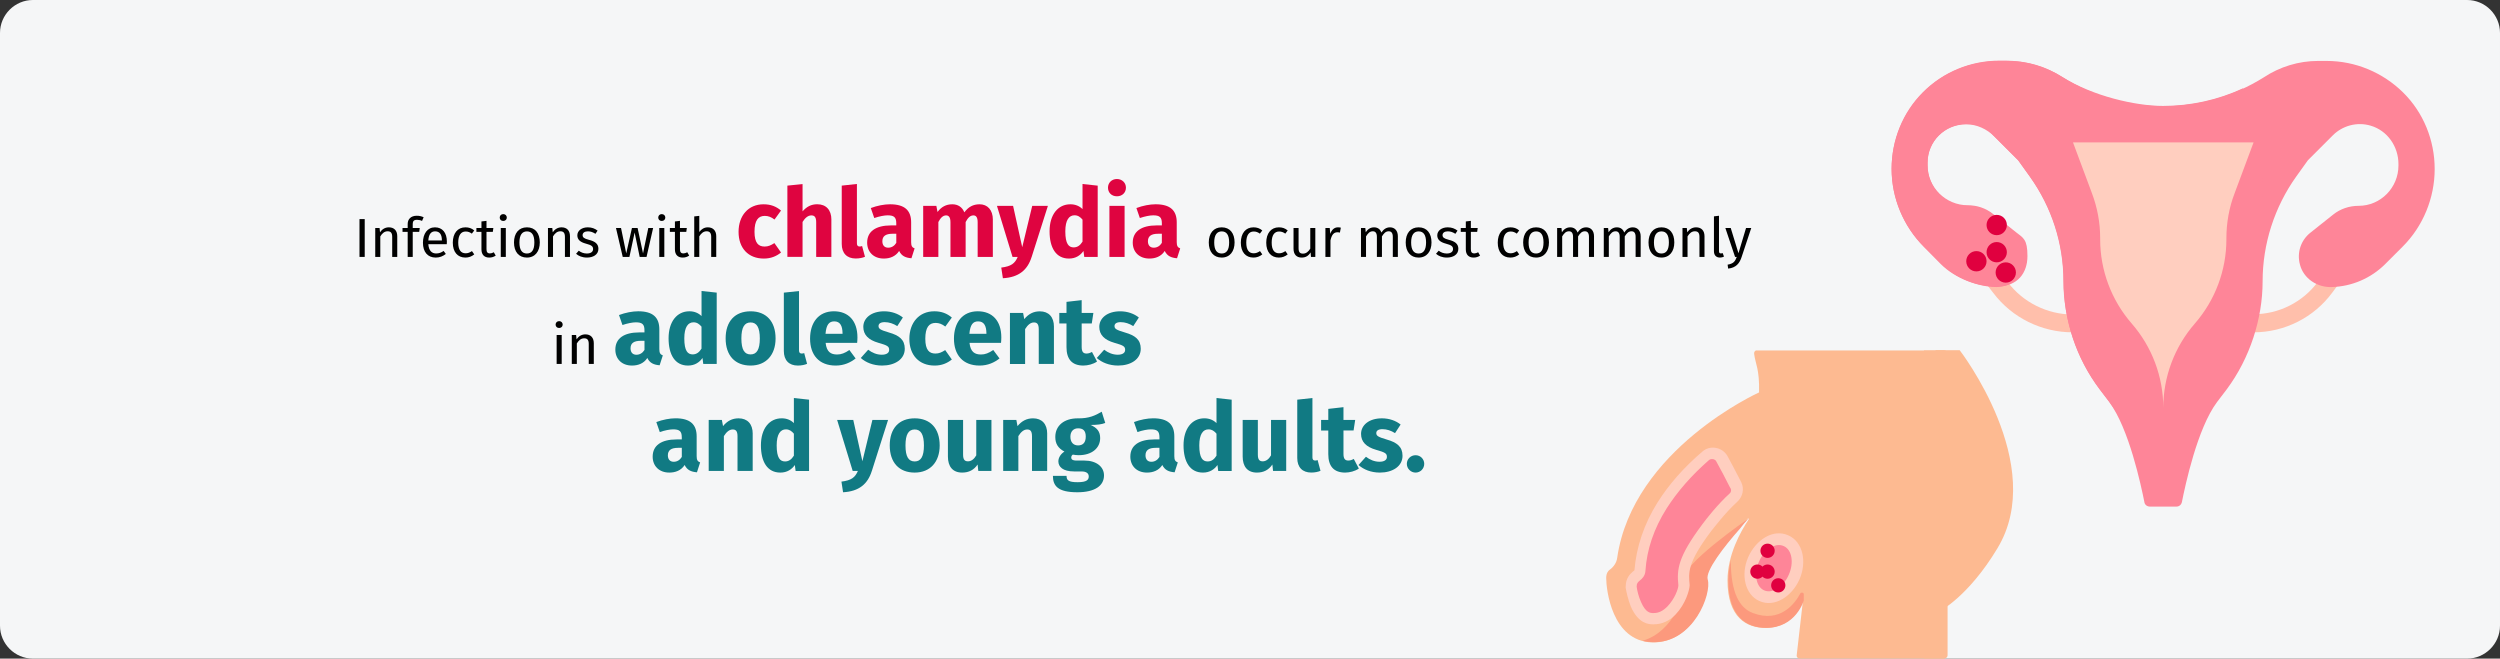 <?xml version="1.0" encoding="UTF-8"?>
<svg xmlns="http://www.w3.org/2000/svg" id="Ebene_1" version="1.1" viewBox="0 0 911 240">
  <rect x="0" y="0" width="911" height="240" fill="#333333" stroke="none"/>
  <defs>
    <style>
      .st0 {
        fill: #f5f6f7;
        fill-rule: evenodd;
      }

      .st1 {
        fill: #ffbfab;
      }

      .st2 {
        fill: #fe8598;
      }

      .st3 {
        fill: #df0440;
      }

      .st4 {
        fill: #117a83;
      }

      .st5 {
        fill: #fc997d;
      }

      .st6 {
        fill: #fdba91;
      }

      .st7 {
        fill: #e0003f;
      }

      .st8 {
        fill: #ffcebf;
      }
    </style>
  </defs>
  <g id="Page-1">
    <g id="Illustrationen_Gürtelrose">
      <g id="chlamydien-haeufigkeit">
        <g id="Mask">
          <path id="path-1" class="st0" d="M12,0h887c6.6,0,12,5.4,12,12v216c0,6.6-5.4,12-12,12H12c-6.6,0-12-5.4-12-12V12C0,5.4,5.4,0,12,0Z"></path>
        </g>
        <g id="Group-2">
          <g>
            <g id="vagina">
              <path id="Path" class="st1" d="M821.2,121.1v-6.6c9.2,0,18-4.4,23.5-11.9l3.4-4.6,5.2,4-3.4,4.6c-6.7,9.1-17.4,14.5-28.7,14.5Z"></path>
              <path id="Path1" class="st1" d="M755.3,121.1c-11.3,0-22.1-5.3-28.9-14.3l-2.5-3.2,5.3-3.9,2.5,3.2c5.5,7.3,14.4,11.7,23.6,11.7v6.5h0Z"></path>
              <path id="Path2" class="st2" d="M785.8,184.6h-2.4c-1,0-1.9-.7-2-1.7-1.2-6-5.6-26.8-12.8-36.4l-3.5-4.6c-8.5-11.3-13.1-25.1-13.1-39.3s-4.3-27-12.2-38.1l-4.3-6-8.8-8.8c-2.7-2.7-6.4-4.4-10.2-4.4-7.8,0-14.1,6.2-14.1,14v1c0,8,6.4,14.8,14.4,14.7,3.4-.1,6.7,1.1,9.4,3.2l8,6.4c2.6,2,4.3,5,4.4,8.3.3,6.4-4.8,11.7-11.1,11.7s-15-3-20.4-8.5l-6-6.1c-7.5-7.5-11.8-17.8-11.8-28.4s4.2-20.5,11.5-27.9,17.4-11.5,27.9-11.5h3.2c7,0,13.9,2.1,19.8,6h0c11,6.9,23.6,10.5,36.6,10.5s25.6-3.6,36.6-10.5h0c5.9-3.9,12.8-6,19.8-6h3.1c10.5,0,20.5,4.2,27.9,11.5s11.5,17.4,11.5,27.9-4.2,20.9-11.8,28.4l-6.2,6.2c-5.2,5.2-12.2,8.2-19.5,8.4-5.3.2-10.3-3.1-11.6-8.2-1.2-4.4.4-8.9,3.8-11.6l8.3-6.6c2.6-2.1,5.9-3.2,9.3-3.2,8,0,14.5-6.6,14.5-14.7v-.5c0-6.4-4-12.2-10.1-14-5-1.5-10.3,0-13.8,3.5l-9.1,9.1-4.3,6c-7.9,11.1-12.2,24.5-12.2,38.1s-4.6,28-13.1,39.4l-3.5,4.6c-7.2,9.6-11.6,30.4-12.8,36.4-.2,1-1,1.7-2,1.7h-7.3Z"></path>
              <path id="Path3" class="st2" d="M824.5,68.2c0-12.8-2.6-25-7.2-36-9.1,4.2-19,6.4-29.1,6.4s-25.6-3.6-36.6-10.5h0c-6.3-3.9-13.5-6-20.9-6h-2.1c-10.5,0-20.5,4.1-27.9,11.5-7.4,7.4-11.4,17.4-11.4,27.9s4.2,20.8,11.8,28.4l6.2,6.1c5.4,5.4,12.8,8.4,20.4,8.4s11.1-5,11.1-11.1-1.5-6.6-4.2-8.7l-8.3-6.6c-2.6-2.1-5.8-3.2-9.2-3.2-8.1,0-14.7-6.5-14.7-14.6v-1c0-7.7,6.3-14,14-14s7.3,1.5,9.9,4.1l9.1,9.1,4.3,6c7.9,11.1,12.2,24.4,12.2,38s4.6,27.9,13.1,39.2l3.5,4.6c1.3,1.8,2.5,3.6,3.7,5.5,30.9-14.7,52.3-46.6,52.3-83.5h0Z"></path>
              <path id="Path4" class="st8" d="M821.2,51.9l-6.9,18.5c-2,5.2-3,10.8-3,16.4v.4c0,11.3-4.1,22.2-11.5,30.7s-11.5,19.4-11.5,30.7v2.3-2.3c0-11.3-4.1-22.2-11.5-30.7s-11.5-19.4-11.5-30.7v-.4c0-5.6-1-11.1-3-16.4l-6.9-18.5"></path>
            </g>
            <circle id="Oval" class="st7" cx="727.6" cy="82" r="3.7"></circle>
            <circle id="Oval1" class="st7" cx="720.2" cy="95.2" r="3.7"></circle>
            <circle id="Oval2" class="st7" cx="730.9" cy="99.3" r="3.7"></circle>
            <circle id="Oval3" class="st7" cx="727.6" cy="91.9" r="3.7"></circle>
          </g>
        </g>
        <g>
          <g>
            <g>
              <path class="st6" d="M639.2,128.9c.5,3.9,2,5.5,1.8,14.1,0,0-46,20.7-51.7,60.3-.2,1.7-1.3,3.3-2.7,4.3-.6.4-1.3,1.3-1.3,3,0,4.1,2,23.1,16.8,23.5,14.8.3,21.4-17.7,19.9-22.8-1.2-3.9,9.6-16.5,14.9-22.3.2-.2.5,0,.3.3-3,4.5-7.7,13-7.7,22.2,0,13.5,6.9,17.3,13.8,17.3,10.9,0,13.7-10,13.7-10l-2.3,20.1c0,.6.5,1.1,1.1,1.1h52.5c.6,0,1.1-.5,1.1-1.1v-110.1c0-.6-.5-1.1-1.1-1.1h-68.2c-.5-.1-1,.6-.9,1.2h0Z"></path>
              <g>
                <path class="st5" d="M638.8,223.4c-4.9-1.8-8.1-7.3-8.1-19.2-.5,2.4-.9,4.7-.9,7.3,0,13.5,6.9,17.3,13.8,17.3,10.9,0,13.7-10,13.7-10v-2.3c0-.6-1-.8-1.3-.2-2,3.8-7.4,10.8-17.2,7.1h0Z"></path>
                <path class="st5" d="M613.6,211.3c1.4,4.5-3.8,19.1-15.1,22.2h0c1.2.3,2.5.5,3.9.5,14.8.3,21.4-17.7,19.9-22.8-1-3.1,6.1-12.2,11.7-18.5,1.1-1.4,2.1-2.7,3.3-3.8-.3.1-25.3,17.4-23.7,22.4h0Z"></path>
                <path class="st6" d="M701.1,127.6v112.3h7.5c.6,0,1.1-.5,1.1-1.1v-110c0-.6-.5-1.1-1.1-1.1h-7.5v-.1Z"></path>
              </g>
              <path class="st2" d="M627.5,167.2c-1.2-2.1-4.2-2.7-6-1.1h0c-6.6,5.7-11.9,11.8-15.9,18-4.7,7.6-7.4,15.5-8,23.7-.2,2.4-3.2,2-3.2,6.1.3,1.8.9,4.2,1.8,6.3,2.3,5.1,4.9,5.1,6.2,5.3h.2c2.4,0,4.5-1,6.5-3,3.1-3.2,4.5-7.7,4.6-9.2-.5-5.4-.4-9.3,8.3-20.9,1.1-1.4,5.4-7.1,9.6-10.9,1.3-1.2,1.7-3.1.9-4.7-1.6-3.3-3.2-6.5-5-9.6h0Z"></path>
              <path class="st8" d="M634.5,175.7c-1.8-3.5-3.4-6.6-5-9.5-.9-1.6-2.5-2.7-4.3-3s-3.6.2-4.9,1.4h0c-6.8,5.8-12.2,12-16.3,18.5-4.9,7.8-7.7,16.2-8.4,24.6,0,.1,0,.2-.6.6-1,.9-2.6,2.3-2.6,5.6v.3c.3,1.7.9,4.4,1.9,6.9,2.8,6.3,6.6,6.4,8.1,6.4h.2c3,0,5.7-1.2,8-3.6,3.6-3.8,5-8.7,5.1-10.5v-.3c-.4-4.4-.9-7.9,7.8-19.5.9-1.1,5.3-6.9,9.4-10.6,2.2-1.9,2.8-4.9,1.6-7.3h0ZM630.3,179.8c-4.4,4-8.7,9.5-10,11.3-8.9,11.9-9.3,16.4-8.7,22.2,0,1.2-1.3,4.9-4,7.7-1.6,1.6-3.1,2.4-5,2.4h-.2c-1,0-2.7-.1-4.4-4-.9-2-1.4-4.1-1.6-5.6,0-1.3.4-1.6,1.2-2.3.8-.6,1.9-1.7,2-3.5.5-7.8,3.1-15.4,7.7-22.7,3.9-6.1,9-12,15.4-17.6h0c.5-.5,1.2-.4,1.5-.4.5.1,1.1.4,1.3,1,1.6,2.9,3.2,5.9,4.9,9.3.6.7.5,1.7-.1,2.2h0Z"></path>
              <ellipse class="st2" cx="646.59" cy="207.21" rx="10.9" ry="8" transform="translate(193.42 712.83) rotate(-65.9)"></ellipse>
              <path class="st8" d="M651.7,195.1c-5.7-2.6-11.9,1.8-14.6,7.8-2.9,6.5-1.2,13.8,4,16.1,5.5,2.5,11.8-1.6,14.6-7.8,2.9-6.6,1.2-13.8-4-16.1h0ZM651.8,209.5c-1,2.3-2.6,4.1-4.4,5.1-1.6,1-3.3,1.1-4.6.5-2.9-1.3-3.8-6.1-1.8-10.5,1-2.3,2.6-4.1,4.4-5.1,1.4-.9,3.1-1.2,4.6-.5,3,1.3,3.8,6.1,1.8,10.5h0Z"></path>
            </g>
            <circle id="Oval4" class="st7" cx="644.1" cy="200.7" r="2.6"></circle>
            <circle id="Oval5" class="st7" cx="640.4" cy="208.3" r="2.6"></circle>
            <circle id="Oval6" class="st7" cx="648" cy="213.3" r="2.6"></circle>
            <circle id="Oval7" class="st7" cx="644.1" cy="208.3" r="2.6"></circle>
          </g>
          <path class="st6" d="M714.1,127.6s32.3,41.8,13.7,72.3c-10.6,17.6-21.1,22.9-21.1,22.9v-28.2l-1.4-67s8.8,0,8.8,0Z"></path>
        </g>
      </g>
    </g>
  </g>
  <g>
    <path d="M132.9,93.62h-1.9v-13.78h1.9v13.78Z"></path>
    <path d="M144.76,86.06v7.56h-1.84v-7.3c0-1.58-.64-2.04-1.66-2.04-1.18,0-1.98.74-2.68,1.86v7.48h-1.84v-10.54h1.58l.16,1.56c.72-1.08,1.84-1.8,3.22-1.8,1.94,0,3.06,1.22,3.06,3.22Z"></path>
    <path d="M150.4,81.62v1.46h2.56l-.2,1.42h-2.36v9.12h-1.84v-9.12h-1.88v-1.42h1.88v-1.44c0-1.76,1.16-3.02,3.3-3.02,1,0,1.68.18,2.52.54l-.58,1.34c-.68-.3-1.3-.4-1.84-.4-1.16,0-1.56.5-1.56,1.52Z"></path>
    <path d="M162.8,88.98h-6.72c.18,2.44,1.32,3.38,2.84,3.38,1.04,0,1.82-.28,2.74-.92l.8,1.1c-1.04.82-2.22,1.32-3.68,1.32-2.94,0-4.66-2.06-4.66-5.4s1.66-5.62,4.38-5.62,4.34,1.98,4.34,5.2c0,.36-.02.7-.04.94ZM161.02,87.5c0-2.06-.82-3.2-2.48-3.2-1.4,0-2.32.98-2.46,3.32h4.94v-.12Z"></path>
    <path d="M172.82,83.98l-.88,1.16c-.72-.52-1.38-.78-2.26-.78-1.66,0-2.7,1.3-2.7,4.04s1.04,3.9,2.7,3.9c.88,0,1.5-.28,2.3-.8l.84,1.2c-.94.76-2,1.16-3.22,1.16-2.84,0-4.6-2.02-4.6-5.42s1.74-5.6,4.6-5.6c1.24,0,2.24.32,3.22,1.14Z"></path>
    <path d="M180.64,93.14c-.7.48-1.46.72-2.36.72-1.78,0-2.84-1.04-2.84-3v-6.36h-1.84v-1.42h1.84v-2.38l1.84-.22v2.6h2.5l-.2,1.42h-2.3v6.28c0,1.06.34,1.56,1.26,1.56.46,0,.88-.14,1.4-.42l.7,1.22Z"></path>
    <path d="M184.68,79.28c0,.7-.52,1.24-1.3,1.24s-1.28-.54-1.28-1.24.52-1.26,1.28-1.26,1.3.54,1.3,1.26ZM184.32,93.62h-1.84v-10.54h1.84v10.54Z"></path>
    <path d="M196.7,88.34c0,3.26-1.72,5.52-4.7,5.52s-4.7-2.16-4.7-5.5,1.72-5.52,4.72-5.52,4.68,2.16,4.68,5.5ZM189.28,88.36c0,2.74.96,4.02,2.72,4.02s2.72-1.28,2.72-4.04-.96-4.02-2.7-4.02-2.74,1.28-2.74,4.04Z"></path>
    <path d="M207.7,86.06v7.56h-1.84v-7.3c0-1.58-.64-2.04-1.66-2.04-1.18,0-1.98.74-2.68,1.86v7.48h-1.84v-10.54h1.58l.16,1.56c.72-1.08,1.84-1.8,3.22-1.8,1.94,0,3.06,1.22,3.06,3.22Z"></path>
    <path d="M217.76,84.04l-.78,1.16c-.94-.6-1.76-.9-2.74-.9-1.2,0-1.94.54-1.94,1.38s.56,1.26,2.26,1.7c2.22.56,3.5,1.44,3.5,3.28,0,2.2-2.02,3.2-4.16,3.2-1.78,0-3.06-.58-3.98-1.38l.98-1.12c.84.64,1.82,1.02,2.96,1.02,1.38,0,2.26-.6,2.26-1.6s-.52-1.44-2.56-1.98c-2.28-.6-3.18-1.58-3.18-3.06,0-1.68,1.62-2.9,3.8-2.9,1.48,0,2.58.44,3.58,1.2Z"></path>
    <path d="M235.6,93.62h-2.5l-1.84-8.88-1.9,8.88h-2.44l-2.46-10.54h1.84l1.9,9.26,2.08-9.26h2.06l1.98,9.26,1.92-9.26h1.76l-2.4,10.54Z"></path>
    <path d="M242.44,79.28c0,.7-.52,1.24-1.3,1.24s-1.28-.54-1.28-1.24.52-1.26,1.28-1.26,1.3.54,1.3,1.26ZM242.08,93.62h-1.84v-10.54h1.84v10.54Z"></path>
    <path d="M251.14,93.14c-.7.48-1.46.72-2.36.72-1.78,0-2.84-1.04-2.84-3v-6.36h-1.84v-1.42h1.84v-2.38l1.84-.22v2.6h2.5l-.2,1.42h-2.3v6.28c0,1.06.34,1.56,1.26,1.56.46,0,.88-.14,1.4-.42l.7,1.22Z"></path>
    <path d="M261,86.06v7.56h-1.84v-7.3c0-1.58-.68-2.04-1.68-2.04-1.14,0-1.96.74-2.66,1.84v7.5h-1.84v-14.76l1.84-.2v5.88c.76-1.04,1.8-1.7,3.12-1.7,1.92,0,3.06,1.24,3.06,3.22Z"></path>
    <path class="st3" d="M284.61,76.71l-2.38,3.29c-1.19-.91-2.28-1.33-3.54-1.33-2.38,0-3.75,1.61-3.75,5.78s1.47,5.39,3.68,5.39c1.33,0,2.24-.42,3.57-1.26l2.42,3.43c-1.71,1.37-3.71,2.21-6.27,2.21-5.71,0-9.21-3.85-9.21-9.73s3.54-10.05,9.1-10.05c2.59,0,4.59.77,6.37,2.28Z"></path>
    <path class="st3" d="M302.95,80.04v13.58h-5.53v-12.64c0-1.96-.7-2.49-1.75-2.49-1.22,0-2.27.88-3.22,2.38v12.74h-5.53v-25.97l5.53-.56v9.94c1.5-1.72,3.15-2.59,5.36-2.59,3.19,0,5.15,2.07,5.15,5.6Z"></path>
    <path class="st3" d="M306.73,88.89v-21.25l5.53-.6v21.63c0,.77.31,1.16.98,1.16.35,0,.67-.07.91-.18l1.05,3.92c-.81.35-2,.63-3.36.63-3.22,0-5.11-1.92-5.11-5.32Z"></path>
    <path class="st3" d="M333.29,90.5l-1.16,3.61c-2.17-.17-3.61-.84-4.48-2.66-1.33,2.03-3.4,2.77-5.6,2.77-3.71,0-6.06-2.42-6.06-5.81,0-4.06,3.12-6.27,8.72-6.27h1.89v-.8c0-2.21-.88-2.87-3.15-2.87-1.19,0-3.01.35-4.87.98l-1.26-3.64c2.35-.88,4.9-1.37,7-1.37,5.39,0,7.7,2.28,7.7,6.58v7.21c0,1.44.38,1.96,1.26,2.28ZM326.61,88.51v-3.33h-1.37c-2.52,0-3.71.88-3.71,2.73,0,1.47.77,2.35,2.13,2.35,1.26,0,2.28-.67,2.94-1.75Z"></path>
    <path class="st3" d="M361.79,80.04v13.58h-5.53v-12.64c0-1.96-.7-2.49-1.54-2.49-1.19,0-2.03.88-2.84,2.42v12.71h-5.53v-12.64c0-1.96-.74-2.49-1.58-2.49-1.16,0-2.03.88-2.83,2.42v12.71h-5.53v-18.59h4.8l.42,2.21c1.4-1.85,3.12-2.8,5.39-2.8,2.07,0,3.64,1.05,4.38,2.94,1.47-1.96,3.18-2.94,5.57-2.94,2.87,0,4.83,2.07,4.83,5.6Z"></path>
    <path class="st3" d="M375.92,93.65c-1.47,4.69-4.62,7.42-10.47,7.74l-.59-3.88c3.64-.46,4.97-1.51,5.99-3.89h-1.89l-5.67-18.59h5.88l3.33,15.05,3.64-15.05h5.71l-5.92,18.62Z"></path>
    <path class="st3" d="M400,67.65v25.97h-4.9l-.28-2.17c-1.08,1.54-2.77,2.77-5.29,2.77-4.72,0-7.07-3.92-7.07-9.94s3.01-9.84,7.6-9.84c1.82,0,3.33.67,4.41,1.75v-9.14l5.53.6ZM394.47,88.05v-8.02c-.84-.98-1.68-1.58-2.91-1.58-1.96,0-3.36,1.68-3.36,5.85,0,4.62,1.26,5.85,3.05,5.85,1.33,0,2.34-.7,3.22-2.1Z"></path>
    <path class="st3" d="M410.29,68.38c0,1.79-1.33,3.15-3.29,3.15s-3.25-1.37-3.25-3.15,1.37-3.15,3.25-3.15,3.29,1.37,3.29,3.15ZM409.8,93.62h-5.53v-18.59h5.53v18.59Z"></path>
    <path class="st3" d="M430.07,90.5l-1.16,3.61c-2.17-.17-3.61-.84-4.48-2.66-1.33,2.03-3.4,2.77-5.6,2.77-3.71,0-6.06-2.42-6.06-5.81,0-4.06,3.12-6.27,8.72-6.27h1.89v-.8c0-2.21-.88-2.87-3.15-2.87-1.19,0-3.01.35-4.87.98l-1.26-3.64c2.35-.88,4.9-1.37,7-1.37,5.39,0,7.7,2.28,7.7,6.58v7.21c0,1.44.38,1.96,1.26,2.28ZM423.38,88.51v-3.33h-1.37c-2.52,0-3.71.88-3.71,2.73,0,1.47.77,2.35,2.13,2.35,1.26,0,2.28-.67,2.94-1.75Z"></path>
    <path d="M449.88,88.34c0,3.26-1.72,5.52-4.7,5.52s-4.7-2.16-4.7-5.5,1.72-5.52,4.72-5.52,4.68,2.16,4.68,5.5ZM442.46,88.36c0,2.74.96,4.02,2.72,4.02s2.72-1.28,2.72-4.04-.96-4.02-2.7-4.02-2.74,1.28-2.74,4.04Z"></path>
    <path d="M459.98,83.98l-.88,1.16c-.72-.52-1.38-.78-2.26-.78-1.66,0-2.7,1.3-2.7,4.04s1.04,3.9,2.7,3.9c.88,0,1.5-.28,2.3-.8l.84,1.2c-.94.76-2,1.16-3.22,1.16-2.84,0-4.6-2.02-4.6-5.42s1.74-5.6,4.6-5.6c1.24,0,2.24.32,3.22,1.14Z"></path>
    <path d="M469.24,83.98l-.88,1.16c-.72-.52-1.38-.78-2.26-.78-1.66,0-2.7,1.3-2.7,4.04s1.04,3.9,2.7,3.9c.88,0,1.5-.28,2.3-.8l.84,1.2c-.94.76-2,1.16-3.22,1.16-2.84,0-4.6-2.02-4.6-5.42s1.74-5.6,4.6-5.6c1.24,0,2.24.32,3.22,1.14Z"></path>
    <path d="M479.3,93.62h-1.58l-.14-1.64c-.8,1.28-1.78,1.88-3.28,1.88-1.84,0-2.94-1.16-2.94-3.22v-7.56h1.84v7.36c0,1.44.48,1.98,1.62,1.98s2-.76,2.64-1.82v-7.52h1.84v10.54Z"></path>
    <path d="M488.6,82.96l-.34,1.8c-.32-.08-.54-.12-.92-.12-1.32,0-2.08.94-2.52,2.96v6.02h-1.84v-10.54h1.58l.18,2.14c.56-1.58,1.54-2.38,2.82-2.38.34,0,.72.04,1.04.12Z"></path>
    <path d="M509.38,86.06v7.56h-1.84v-7.3c0-1.58-.68-2.04-1.48-2.04-1.14,0-1.76.74-2.48,1.86v7.48h-1.84v-7.3c0-1.58-.68-2.04-1.48-2.04-1.14,0-1.78.74-2.48,1.86v7.48h-1.84v-10.54h1.58l.16,1.54c.7-1.06,1.66-1.78,3.04-1.78,1.3,0,2.26.7,2.66,1.9.76-1.14,1.72-1.9,3.14-1.9,1.72,0,2.86,1.24,2.86,3.22Z"></path>
    <path d="M521.64,88.34c0,3.26-1.72,5.52-4.7,5.52s-4.7-2.16-4.7-5.5,1.72-5.52,4.72-5.52,4.68,2.16,4.68,5.5ZM514.22,88.36c0,2.74.96,4.02,2.72,4.02s2.72-1.28,2.72-4.04-.96-4.02-2.7-4.02-2.74,1.28-2.74,4.04Z"></path>
    <path d="M531.12,84.04l-.78,1.16c-.94-.6-1.76-.9-2.74-.9-1.2,0-1.94.54-1.94,1.38s.56,1.26,2.26,1.7c2.22.56,3.5,1.44,3.5,3.28,0,2.2-2.02,3.2-4.16,3.2-1.78,0-3.06-.58-3.98-1.38l.98-1.12c.84.64,1.82,1.02,2.96,1.02,1.38,0,2.26-.6,2.26-1.6s-.52-1.44-2.56-1.98c-2.28-.6-3.18-1.58-3.18-3.06,0-1.68,1.62-2.9,3.8-2.9,1.48,0,2.58.44,3.58,1.2Z"></path>
    <path d="M539.34,93.14c-.7.48-1.46.72-2.36.72-1.78,0-2.84-1.04-2.84-3v-6.36h-1.84v-1.42h1.84v-2.38l1.84-.22v2.6h2.5l-.2,1.42h-2.3v6.28c0,1.06.34,1.56,1.26,1.56.46,0,.88-.14,1.4-.42l.7,1.22Z"></path>
    <path d="M553.6,83.98l-.88,1.16c-.72-.52-1.38-.78-2.26-.78-1.66,0-2.7,1.3-2.7,4.04s1.04,3.9,2.7,3.9c.88,0,1.5-.28,2.3-.8l.84,1.2c-.94.76-2,1.16-3.22,1.16-2.84,0-4.6-2.02-4.6-5.42s1.74-5.6,4.6-5.6c1.24,0,2.24.32,3.22,1.14Z"></path>
    <path d="M564.44,88.34c0,3.26-1.72,5.52-4.7,5.52s-4.7-2.16-4.7-5.5,1.72-5.52,4.72-5.52,4.68,2.16,4.68,5.5ZM557.02,88.36c0,2.74.96,4.02,2.72,4.02s2.72-1.28,2.72-4.04-.96-4.02-2.7-4.02-2.74,1.28-2.74,4.04Z"></path>
    <path d="M580.86,86.06v7.56h-1.84v-7.3c0-1.58-.68-2.04-1.48-2.04-1.14,0-1.76.74-2.48,1.86v7.48h-1.84v-7.3c0-1.58-.68-2.04-1.48-2.04-1.14,0-1.78.74-2.48,1.86v7.48h-1.84v-10.54h1.58l.16,1.54c.7-1.06,1.66-1.78,3.04-1.78,1.3,0,2.26.7,2.66,1.9.76-1.14,1.72-1.9,3.14-1.9,1.72,0,2.86,1.24,2.86,3.22Z"></path>
    <path d="M597.86,86.06v7.56h-1.84v-7.3c0-1.58-.68-2.04-1.48-2.04-1.14,0-1.76.74-2.48,1.86v7.48h-1.84v-7.3c0-1.58-.68-2.04-1.48-2.04-1.14,0-1.78.74-2.48,1.86v7.48h-1.84v-10.54h1.58l.16,1.54c.7-1.06,1.66-1.78,3.04-1.78,1.3,0,2.26.7,2.66,1.9.76-1.14,1.72-1.9,3.14-1.9,1.72,0,2.86,1.24,2.86,3.22Z"></path>
    <path d="M610.12,88.34c0,3.26-1.72,5.52-4.7,5.52s-4.7-2.16-4.7-5.5,1.72-5.52,4.72-5.52,4.68,2.16,4.68,5.5ZM602.7,88.36c0,2.74.96,4.02,2.72,4.02s2.72-1.28,2.72-4.04-.96-4.02-2.7-4.02-2.74,1.28-2.74,4.04Z"></path>
    <path d="M621.12,86.06v7.56h-1.84v-7.3c0-1.58-.64-2.04-1.66-2.04-1.18,0-1.98.74-2.68,1.86v7.48h-1.84v-10.54h1.58l.16,1.56c.72-1.08,1.84-1.8,3.22-1.8,1.94,0,3.06,1.22,3.06,3.22Z"></path>
    <path d="M624.56,91.54v-12.7l1.84-.22v12.88c0,.56.18.84.66.84.26,0,.48-.04.68-.12l.48,1.28c-.4.22-.92.36-1.46.36-1.34,0-2.2-.82-2.2-2.32Z"></path>
    <path d="M634.64,93.68c-.74,2.24-1.98,3.88-4.9,4.2l-.2-1.44c2.14-.36,2.74-1.18,3.34-2.82h-.62l-3.54-10.54h1.96l2.82,9.2,2.76-9.2h1.9l-3.52,10.6Z"></path>
    <path d="M205.04,118.28c0,.7-.52,1.24-1.3,1.24s-1.28-.54-1.28-1.24.52-1.26,1.28-1.26,1.3.54,1.3,1.26ZM204.68,132.62h-1.84v-10.54h1.84v10.54Z"></path>
    <path d="M216.38,125.06v7.56h-1.84v-7.3c0-1.58-.64-2.04-1.66-2.04-1.18,0-1.98.74-2.68,1.86v7.48h-1.84v-10.54h1.58l.16,1.56c.72-1.08,1.84-1.8,3.22-1.8,1.94,0,3.06,1.22,3.06,3.22Z"></path>
    <path class="st4" d="M241.53,129.5l-1.16,3.61c-2.17-.18-3.61-.84-4.48-2.66-1.33,2.03-3.4,2.76-5.6,2.76-3.71,0-6.06-2.41-6.06-5.81,0-4.06,3.12-6.27,8.72-6.27h1.89v-.8c0-2.21-.88-2.87-3.15-2.87-1.19,0-3.01.35-4.87.98l-1.26-3.64c2.35-.88,4.9-1.37,7-1.37,5.39,0,7.7,2.27,7.7,6.58v7.21c0,1.44.38,1.96,1.26,2.28ZM234.85,127.51v-3.32h-1.37c-2.52,0-3.71.88-3.71,2.73,0,1.47.77,2.35,2.13,2.35,1.26,0,2.28-.66,2.94-1.75Z"></path>
    <path class="st4" d="M261.17,106.65v25.97h-4.9l-.28-2.17c-1.08,1.54-2.77,2.76-5.29,2.76-4.72,0-7.07-3.92-7.07-9.94s3.01-9.84,7.6-9.84c1.82,0,3.33.67,4.41,1.75v-9.14l5.53.59ZM255.63,127.05v-8.02c-.84-.98-1.68-1.58-2.91-1.58-1.96,0-3.36,1.68-3.36,5.85,0,4.62,1.26,5.84,3.05,5.84,1.33,0,2.34-.7,3.22-2.1Z"></path>
    <path class="st4" d="M282.62,123.34c0,5.95-3.43,9.87-9.1,9.87s-9.1-3.64-9.1-9.9,3.43-9.87,9.1-9.87,9.1,3.64,9.1,9.9ZM270.16,123.31c0,4.13,1.12,5.84,3.36,5.84s3.36-1.79,3.36-5.81-1.12-5.84-3.36-5.84-3.36,1.79-3.36,5.81Z"></path>
    <path class="st4" d="M285.63,127.89v-21.25l5.53-.59v21.63c0,.77.31,1.15.98,1.15.35,0,.67-.07.91-.17l1.05,3.92c-.81.35-2,.63-3.36.63-3.22,0-5.11-1.92-5.11-5.32Z"></path>
    <path class="st4" d="M312.34,124.95h-11.48c.35,3.32,1.92,4.23,4.2,4.23,1.5,0,2.83-.52,4.45-1.64l2.28,3.08c-1.86,1.47-4.24,2.59-7.25,2.59-6.2,0-9.35-3.99-9.35-9.8s3.04-9.98,8.68-9.98c5.32,0,8.58,3.5,8.58,9.52,0,.6-.04,1.44-.11,2ZM307.02,121.38c-.04-2.52-.8-4.27-3.01-4.27-1.86,0-2.91,1.16-3.19,4.52h6.2v-.24Z"></path>
    <path class="st4" d="M329,115.71l-2.03,3.12c-1.44-.91-2.98-1.44-4.59-1.44-1.5,0-2.24.56-2.24,1.4,0,.98.49,1.4,3.82,2.38,3.68,1.05,5.74,2.59,5.74,5.92,0,3.85-3.64,6.12-8.26,6.12-3.22,0-5.95-1.12-7.77-2.76l2.7-3.01c1.4,1.09,3.12,1.82,4.94,1.82,1.68,0,2.7-.63,2.7-1.75,0-1.26-.56-1.64-3.92-2.59-3.67-1.05-5.5-2.94-5.5-5.81,0-3.18,2.91-5.67,7.6-5.67,2.7,0,5.11.88,6.83,2.27Z"></path>
    <path class="st4" d="M346.85,115.71l-2.38,3.29c-1.19-.91-2.28-1.33-3.54-1.33-2.38,0-3.75,1.61-3.75,5.77s1.47,5.39,3.68,5.39c1.33,0,2.24-.42,3.57-1.26l2.42,3.43c-1.71,1.37-3.71,2.21-6.27,2.21-5.71,0-9.21-3.85-9.21-9.73s3.54-10.05,9.1-10.05c2.59,0,4.59.77,6.37,2.27Z"></path>
    <path class="st4" d="M364.77,124.95h-11.48c.35,3.32,1.92,4.23,4.2,4.23,1.5,0,2.83-.52,4.45-1.64l2.28,3.08c-1.86,1.47-4.24,2.59-7.25,2.59-6.2,0-9.35-3.99-9.35-9.8s3.04-9.98,8.68-9.98c5.32,0,8.58,3.5,8.58,9.52,0,.6-.04,1.44-.11,2ZM359.45,121.38c-.04-2.52-.8-4.27-3.01-4.27-1.86,0-2.91,1.16-3.19,4.52h6.2v-.24Z"></path>
    <path class="st4" d="M384.05,119.04v13.58h-5.53v-12.64c0-1.96-.67-2.48-1.75-2.48-1.22,0-2.27.88-3.22,2.42v12.71h-5.53v-18.59h4.8l.42,2.24c1.54-1.86,3.33-2.83,5.67-2.83,3.22,0,5.15,2.06,5.15,5.6Z"></path>
    <path class="st4" d="M399.76,131.74c-1.4.98-3.36,1.47-5.04,1.47-4.1-.03-6.09-2.34-6.09-6.72v-8.61h-2.62v-3.85h2.62v-4.03l5.53-.63v4.66h4.27l-.59,3.85h-3.68v8.54c0,1.79.6,2.41,1.75,2.41.63,0,1.26-.17,2-.59l1.85,3.5Z"></path>
    <path class="st4" d="M414.99,115.71l-2.03,3.12c-1.44-.91-2.98-1.44-4.59-1.44-1.5,0-2.24.56-2.24,1.4,0,.98.49,1.4,3.82,2.38,3.68,1.05,5.74,2.59,5.74,5.92,0,3.85-3.64,6.12-8.26,6.12-3.22,0-5.95-1.12-7.77-2.76l2.7-3.01c1.4,1.09,3.12,1.82,4.94,1.82,1.68,0,2.7-.63,2.7-1.75,0-1.26-.56-1.64-3.92-2.59-3.67-1.05-5.5-2.94-5.5-5.81,0-3.18,2.91-5.67,7.6-5.67,2.7,0,5.11.88,6.83,2.27Z"></path>
    <path class="st4" d="M255.13,168.5l-1.16,3.61c-2.17-.18-3.61-.84-4.48-2.66-1.33,2.03-3.4,2.76-5.6,2.76-3.71,0-6.06-2.41-6.06-5.81,0-4.06,3.12-6.27,8.72-6.27h1.89v-.8c0-2.21-.88-2.87-3.15-2.87-1.19,0-3.01.35-4.87.98l-1.26-3.64c2.35-.88,4.9-1.37,7-1.37,5.39,0,7.7,2.27,7.7,6.58v7.21c0,1.44.38,1.96,1.26,2.28ZM248.45,166.51v-3.32h-1.37c-2.52,0-3.71.88-3.71,2.73,0,1.47.77,2.35,2.13,2.35,1.26,0,2.28-.66,2.94-1.75Z"></path>
    <path class="st4" d="M274.28,158.04v13.58h-5.53v-12.64c0-1.96-.67-2.48-1.75-2.48-1.22,0-2.27.88-3.22,2.41v12.71h-5.53v-18.59h4.8l.42,2.24c1.54-1.86,3.33-2.83,5.67-2.83,3.22,0,5.15,2.06,5.15,5.6Z"></path>
    <path class="st4" d="M294.82,145.65v25.97h-4.9l-.28-2.17c-1.08,1.54-2.77,2.76-5.29,2.76-4.72,0-7.07-3.92-7.07-9.94s3.01-9.84,7.6-9.84c1.82,0,3.33.66,4.41,1.75v-9.14l5.53.6ZM289.29,166.05v-8.02c-.84-.98-1.68-1.57-2.91-1.57-1.96,0-3.36,1.68-3.36,5.85,0,4.62,1.26,5.84,3.05,5.84,1.33,0,2.34-.7,3.22-2.1Z"></path>
    <path class="st4" d="M317.68,171.65c-1.47,4.69-4.62,7.42-10.47,7.73l-.59-3.88c3.64-.46,4.97-1.51,5.99-3.88h-1.89l-5.67-18.59h5.88l3.33,15.05,3.64-15.05h5.71l-5.92,18.62Z"></path>
    <path class="st4" d="M342.42,162.34c0,5.95-3.43,9.87-9.1,9.87s-9.1-3.64-9.1-9.9,3.43-9.87,9.1-9.87,9.1,3.64,9.1,9.9ZM329.96,162.31c0,4.13,1.12,5.84,3.36,5.84s3.36-1.79,3.36-5.81-1.12-5.84-3.36-5.84-3.36,1.79-3.36,5.81Z"></path>
    <path class="st4" d="M361.29,171.62h-4.8l-.25-2.35c-1.33,1.96-3.15,2.94-5.64,2.94-3.46,0-5.18-2.24-5.18-5.85v-13.34h5.53v12.64c0,1.89.63,2.45,1.79,2.45s2.21-.77,3.01-2.17v-12.92h5.53v18.59Z"></path>
    <path class="st4" d="M381.59,158.04v13.58h-5.53v-12.64c0-1.96-.67-2.48-1.75-2.48-1.22,0-2.27.88-3.22,2.41v12.71h-5.53v-18.59h4.8l.42,2.24c1.54-1.86,3.33-2.83,5.67-2.83,3.22,0,5.15,2.06,5.15,5.6Z"></path>
    <path class="st4" d="M402.76,154.12c-1.29.53-3.01.73-5.36.73,2.34,1.02,3.5,2.38,3.5,4.79,0,3.61-2.98,6.23-7.81,6.23-.77,0-1.47-.07-2.13-.21-.39.21-.6.63-.6,1.05,0,.56.25,1.12,2.03,1.12h2.8c4.34,0,7.11,2.28,7.11,5.39,0,3.82-3.36,6.16-9.73,6.16-7.04,0-8.89-2.31-8.89-5.98h4.97c0,1.61.7,2.31,4.06,2.31s4.03-.91,4.03-2.1c0-1.08-.81-1.82-2.66-1.82h-2.7c-4.06,0-5.71-1.68-5.71-3.67,0-1.37.88-2.73,2.21-3.57-2.38-1.26-3.33-2.91-3.33-5.32,0-4.2,3.29-6.79,8.16-6.79,4.13.1,6.51-1.09,8.75-2.42l1.29,4.1ZM390.05,159.16c0,2.03,1.12,3.15,2.8,3.15,1.82,0,2.8-1.09,2.8-3.22s-.95-3.01-2.8-3.01c-1.71,0-2.8,1.16-2.8,3.08Z"></path>
    <path class="st4" d="M429.19,168.5l-1.16,3.61c-2.17-.18-3.61-.84-4.48-2.66-1.33,2.03-3.4,2.76-5.6,2.76-3.71,0-6.06-2.41-6.06-5.81,0-4.06,3.12-6.27,8.72-6.27h1.89v-.8c0-2.21-.88-2.87-3.15-2.87-1.19,0-3.01.35-4.87.98l-1.26-3.64c2.35-.88,4.9-1.37,7-1.37,5.39,0,7.7,2.27,7.7,6.58v7.21c0,1.44.38,1.96,1.26,2.28ZM422.5,166.51v-3.32h-1.37c-2.52,0-3.71.88-3.71,2.73,0,1.47.77,2.35,2.13,2.35,1.26,0,2.28-.66,2.94-1.75Z"></path>
    <path class="st4" d="M448.82,145.65v25.97h-4.9l-.28-2.17c-1.08,1.54-2.77,2.76-5.29,2.76-4.72,0-7.07-3.92-7.07-9.94s3.01-9.84,7.6-9.84c1.82,0,3.33.66,4.41,1.75v-9.14l5.53.6ZM443.29,166.05v-8.02c-.84-.98-1.68-1.57-2.91-1.57-1.96,0-3.36,1.68-3.36,5.85,0,4.62,1.26,5.84,3.05,5.84,1.33,0,2.34-.7,3.22-2.1Z"></path>
    <path class="st4" d="M468.7,171.62h-4.8l-.25-2.35c-1.33,1.96-3.15,2.94-5.64,2.94-3.46,0-5.18-2.24-5.18-5.85v-13.34h5.53v12.64c0,1.89.63,2.45,1.79,2.45s2.21-.77,3.01-2.17v-12.92h5.53v18.59Z"></path>
    <path class="st4" d="M472.72,166.89v-21.25l5.53-.6v21.63c0,.77.31,1.15.98,1.15.35,0,.67-.07.91-.17l1.05,3.92c-.81.35-2,.63-3.36.63-3.22,0-5.11-1.92-5.11-5.32Z"></path>
    <path class="st4" d="M495.16,170.74c-1.4.98-3.36,1.47-5.04,1.47-4.1-.03-6.09-2.34-6.09-6.72v-8.61h-2.62v-3.85h2.62v-4.03l5.53-.63v4.65h4.27l-.59,3.85h-3.68v8.54c0,1.79.6,2.41,1.75,2.41.63,0,1.26-.17,2-.59l1.85,3.5Z"></path>
    <path class="st4" d="M510.38,154.71l-2.03,3.12c-1.44-.91-2.98-1.44-4.59-1.44-1.5,0-2.24.56-2.24,1.4,0,.98.49,1.4,3.82,2.38,3.68,1.05,5.74,2.59,5.74,5.92,0,3.85-3.64,6.12-8.26,6.12-3.22,0-5.95-1.12-7.77-2.76l2.7-3.01c1.4,1.09,3.12,1.82,4.94,1.82,1.68,0,2.7-.63,2.7-1.75,0-1.26-.56-1.64-3.92-2.59-3.67-1.05-5.5-2.94-5.5-5.81,0-3.19,2.91-5.67,7.6-5.67,2.7,0,5.11.88,6.83,2.27Z"></path>
    <path class="st4" d="M518.99,169.03c0,1.75-1.4,3.18-3.15,3.18s-3.19-1.43-3.19-3.18,1.4-3.15,3.19-3.15,3.15,1.43,3.15,3.15Z"></path>
  </g>
</svg>
